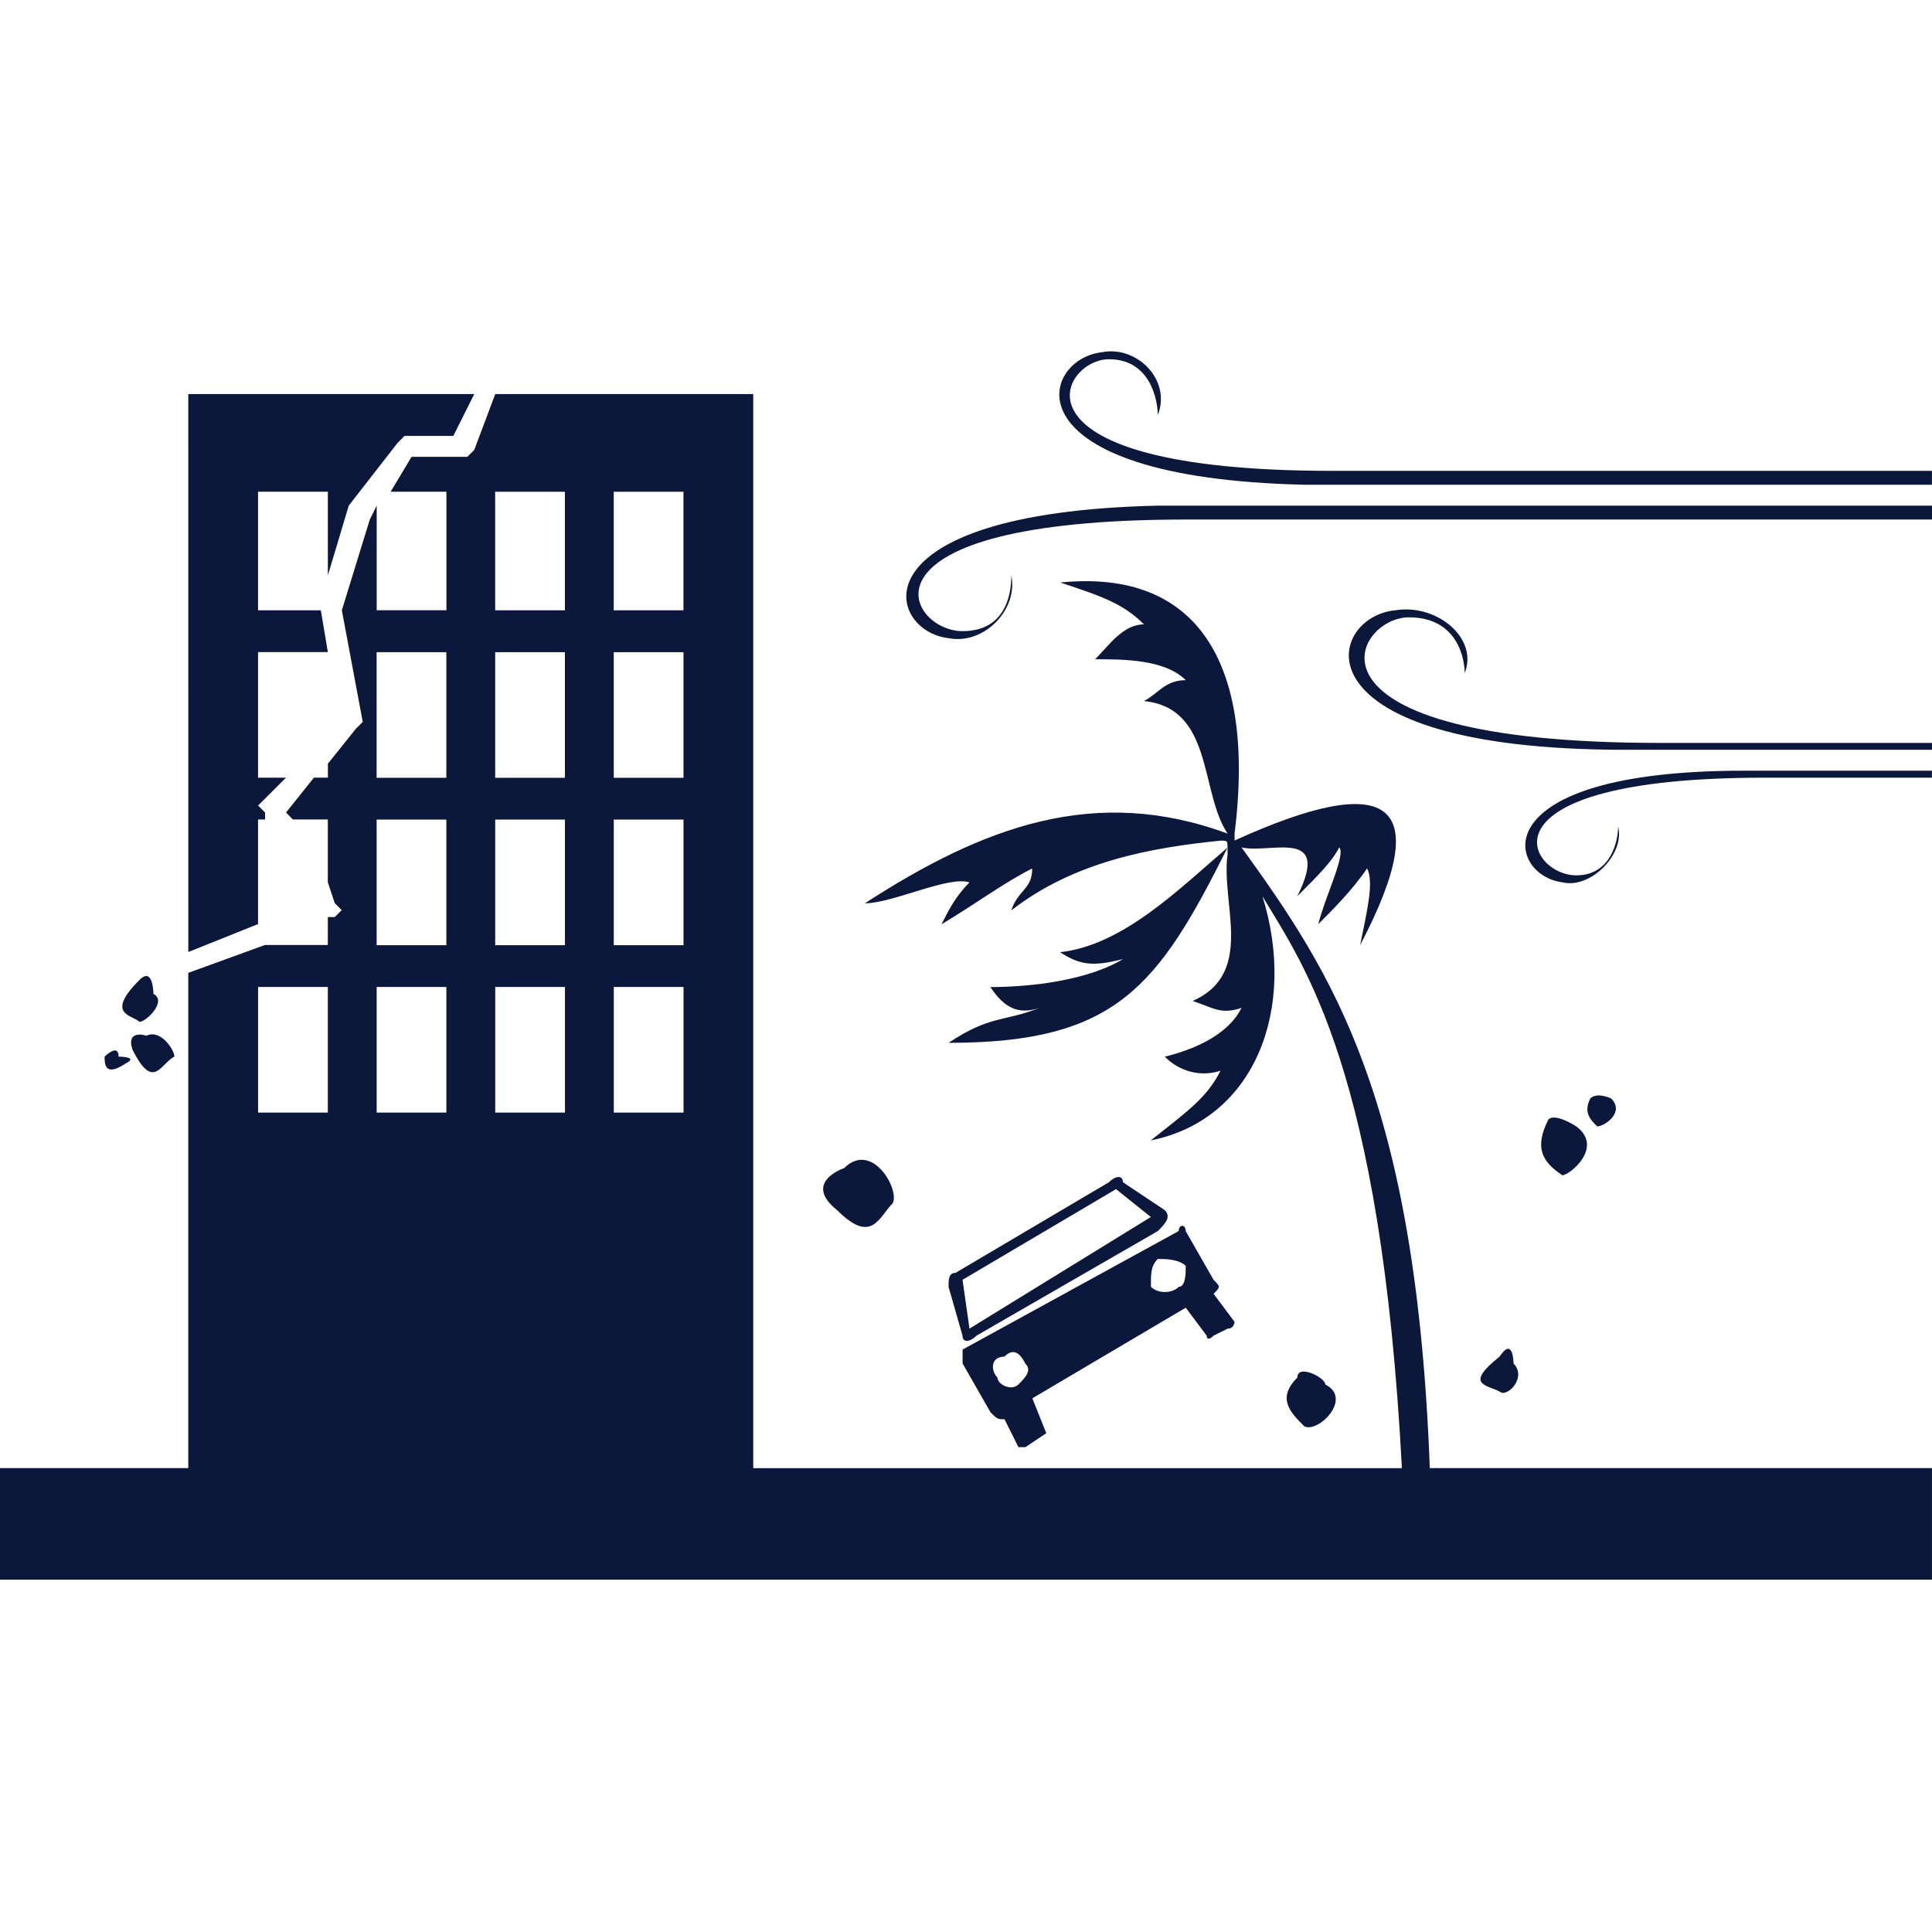<?xml version="1.0" encoding="UTF-8"?> <svg xmlns="http://www.w3.org/2000/svg" viewBox="0 0 100 100" fill-rule="evenodd"><path d="m49.457 65.883l7.941-4.691c0.359-0.359 0.723-0.359 0.723 0l2.168 1.445c0.359 0.359 0 0.723-0.359 1.082l-9.387 5.414c-0.359 0.359-0.723 0.359-0.723 0l-0.723-2.527c0-0.359 0-0.723 0.359-0.723zm8.305-4.332l-7.941 4.691 0.359 2.527 9.387-5.777-1.805-1.445z" fill="#0c183b"></path><path d="m49.82 69.855l11.191-6.137c0-0.359 0.359-0.359 0.359 0l1.445 2.527c0.359 0.359 0.359 0.359 0 0.723l1.082 1.445s0 0.359-0.359 0.359l-0.723 0.359c-0.359 0.359-0.359 0-0.359 0l-1.082-1.445-7.941 4.691 0.723 1.805-1.082 0.723h-0.359l-0.723-1.445c-0.359 0-0.359 0-0.723-0.359l-1.445-2.527v-0.723zm10.109-4.691c0.359 0 1.082 0 1.445 0.359 0 0.359 0 1.082-0.359 1.082-0.359 0.359-1.082 0.359-1.445 0 0-0.723 0-1.082 0.359-1.445zm-7.941 5.055c0.359-0.359 0.723-0.359 1.082 0.359 0.359 0.359 0 0.723-0.359 1.082-0.359 0.359-1.082 0-1.082-0.359-0.359-0.359-0.359-1.082 0.359-1.082z" fill-rule="evenodd" fill="#0c183b"></path><path d="m43.684 60.469c1.445-1.445 2.887 1.082 2.527 1.805-0.723 0.723-1.082 2.168-2.887 0.359-1.805-1.445 0.359-2.168 0.359-2.168z" fill-rule="evenodd" fill="#0c183b"></path><path d="m68.594 71.66c1.445 0.723-0.359 2.527-1.082 2.168-0.723-0.723-1.445-1.445-0.359-2.527 0-0.723 1.445 0 1.445 0.359z" fill-rule="evenodd" fill="#0c183b"></path><path d="m78.34 70.578c0.723 0.723-0.359 1.805-0.723 1.445-0.723-0.359-1.805-0.359 0-1.805 0.723-1.082 0.723 0.359 0.723 0.359z" fill-rule="evenodd" fill="#0c183b"></path><path d="m25.633 20.398h13.355v55.594h33.574c-1.082-20.578-5.055-25.992-7.219-29.602 1.805 5.777-0.359 11.551-5.777 12.637 1.805-1.445 2.887-2.168 3.609-3.609-1.082 0.359-2.168 0-2.887-0.723 1.445-0.359 3.25-1.082 3.973-2.527-1.082 0.359-1.445 0-2.527-0.359 3.25-1.445 1.445-5.055 1.805-7.582v-0.359c-3.609 7.219-5.777 10.109-14.441 10.109 2.168-1.445 2.887-1.082 4.691-1.805-1.082 0.359-1.805 0-2.527-1.082 2.168 0 5.055-0.359 6.859-1.445-1.445 0.359-2.168 0.359-3.25-0.359 3.25-0.359 6.137-3.25 8.664-5.414 0-0.359 0-0.359-0.359-0.359-3.609 0.359-7.582 1.082-10.832 3.609 0.359-1.082 1.082-1.082 1.082-2.168-1.445 0.723-2.887 1.805-4.691 2.887 0.359-0.723 0.723-1.445 1.445-2.168-1.082-0.359-3.973 1.082-5.414 1.082 6.137-3.973 11.914-6.137 18.773-3.609-1.445-2.168-0.723-6.5-4.332-6.859 0.723-0.359 1.082-1.082 2.168-1.082-1.082-1.082-3.25-1.082-4.691-1.082 0.723-0.723 1.445-1.805 2.527-1.805-1.082-1.082-2.168-1.445-4.332-2.168 7.219-0.723 10.109 4.332 9.023 12.996v0.359c7.941-3.609 10.469-2.168 6.5 5.414 0.359-1.805 0.723-3.25 0.359-3.973-0.723 1.082-1.805 2.168-2.527 2.887 0.359-1.445 1.445-3.609 1.082-3.973-0.359 0.723-1.082 1.445-2.168 2.527 1.805-3.609-1.445-2.168-2.887-2.527 4.691 6.5 9.023 12.996 9.746 32.129h25.992v5.777h-100v-5.777h9.746v-25.633l3.973-1.445h3.25v-1.445h0.359l0.359-0.359-0.359-0.359-0.359-1.082v-3.25h-1.805l-0.359-0.359 1.445-1.805h0.723v-0.723l1.445-1.805 0.359-0.359-1.082-5.777 1.445-4.691 0.359-0.723v5.414h3.609v-6.137h-2.887l1.082-1.805h2.887l0.359-0.359zm6.137 30.688h3.609v6.5h-3.609zm-6.137 0h3.609v6.5h-3.609zm-6.137 0h3.609v6.5h-3.609zm-6.137 0h3.609v6.5h-3.609zm18.41-8.664h3.609v6.5h-3.609zm-6.137 0h3.609v6.5h-3.609zm-6.137 0h3.609v6.5h-3.609zm12.273-8.664h3.609v6.5h-3.609zm-6.137 0h3.609v6.5h-3.609zm-6.137 0h3.609v6.5h-3.609zm12.273-8.305h3.609v6.137h-3.609zm-6.137 0h3.609v6.137h-3.609z" fill-rule="evenodd" fill="#0c183b"></path><path d="m9.746 20.398h14.801l-1.082 2.164h-2.527l-0.359 0.363-2.527 3.246-1.082 3.613v-4.332h-3.613v6.137h3.25l0.363 2.164h-3.613v6.5h1.445l-1.082 1.082-0.363 0.359 0.363 0.363v0.359h-0.363v5.414l-3.609 1.445z" fill-rule="evenodd" fill="#0c183b"></path><path d="m83.395 56.859c0.723 0.723-0.359 1.445-0.723 1.445-0.359-0.359-0.723-0.723-0.359-1.445 0.359-0.359 1.082 0 1.082 0z" fill-rule="evenodd" fill="#0c183b"></path><path d="m7.941 51.445c0.723 0.359-0.359 1.445-0.723 1.445-0.359-0.359-1.805-0.359 0-2.168 0.723-0.723 0.723 0.723 0.723 0.723z" fill-rule="evenodd" fill="#0c183b"></path><path d="m7.582 53.609c0.723-0.359 1.445 0.723 1.445 1.082-0.723 0.359-1.082 1.805-2.168-0.359-0.359-1.082 0.723-0.723 0.723-0.723z" fill-rule="evenodd" fill="#0c183b"></path><path d="m100 38.809h-15.883c-17.328 0-15.523-6.859-11.914-7.219 2.168-0.359 4.332 1.445 3.609 3.25 0-0.723-0.359-2.887-2.887-2.887-2.887 0-6.5 6.5 12.996 6.5h14.078v0.359z" fill="#0c183b"></path><path d="m100 39.891h-9.746c-13.719 0-12.273 5.414-9.387 5.777 1.445 0.359 3.25-1.445 2.887-2.887 0 0.723-0.359 2.527-2.168 2.527-2.527 0-5.414-5.055 9.746-5.055h8.664v-0.359z" fill="#0c183b"></path><path d="m100 26.172h-40.07c-15.883 0.359-14.078 6.5-10.832 6.859 1.805 0.359 3.609-1.445 3.25-3.25 0 1.082-0.359 2.887-2.527 2.887-2.887 0-6.137-5.777 11.551-5.777h38.629v-0.723z" fill="#0c183b"></path><path d="m100 25.09h-32.492c-15.523-0.359-13.719-6.5-10.469-6.859 1.805-0.359 3.609 1.445 2.887 3.25 0-0.723-0.359-2.887-2.527-2.887-2.527 0-5.777 5.777 11.551 5.777h31.047v0.723z" fill="#0c183b"></path><path d="m6.137 54.691c0-0.723-0.723 0-0.723 0 0 0.359 0 1.082 1.082 0.359 0.723-0.359-0.359-0.359-0.359-0.359z" fill-rule="evenodd" fill="#0c183b"></path><path d="m81.59 58.305c1.445 1.082-0.359 2.527-0.723 2.527-1.082-0.723-1.445-1.445-0.723-2.887 0.359-0.359 1.445 0.359 1.445 0.359z" fill-rule="evenodd" fill="#0c183b"></path></svg> 